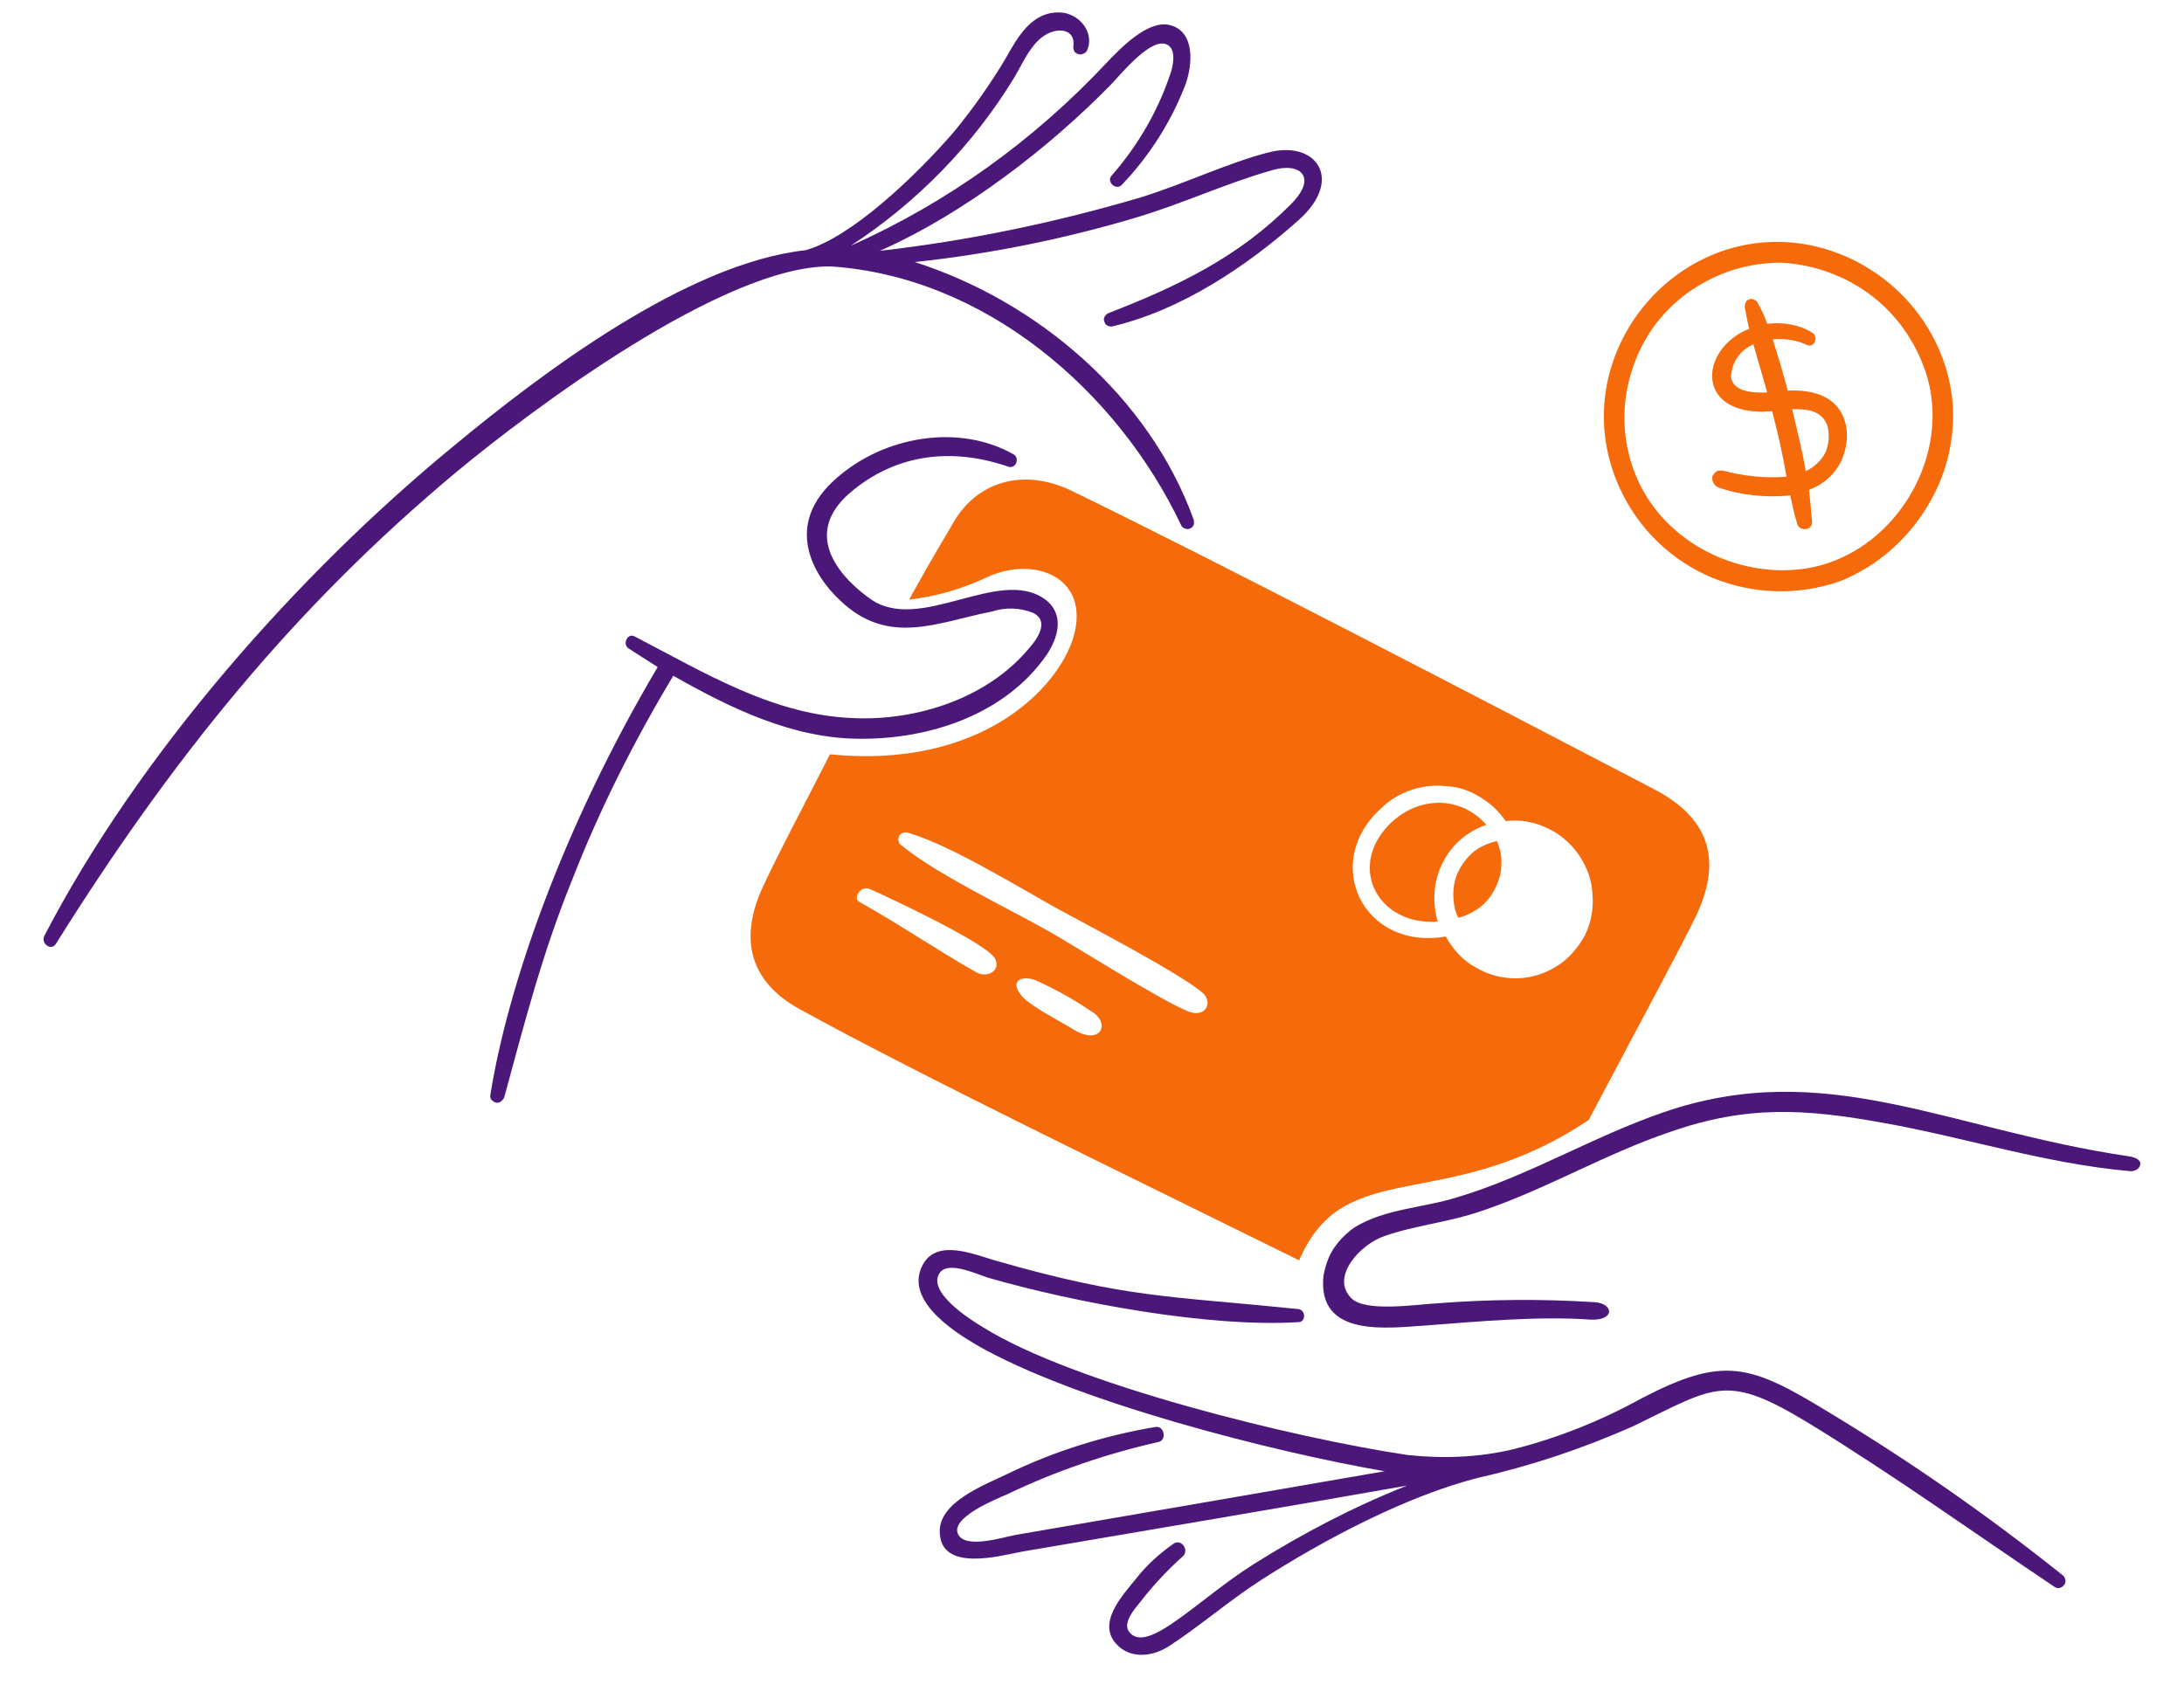 <svg version="1.2" xmlns="http://www.w3.org/2000/svg" viewBox="0 0 350 270" width="350" height="270">
	<title>i-svg</title>
	<style>
		.s0 { fill: #f56b0c } 
		.s1 { fill: #4b187a } 
	</style>
	<path fill-rule="evenodd" class="s0" d="m308.6 81.6c-3.2 5.1-7.9 9.2-13.6 11.5-6.7 2.4-14 2.2-20.6-0.5-6.5-2.7-11.8-7.8-14.8-14.3-9.5-20.7 8.8-43.3 30.5-39 5.9 1.2 11.4 4.3 15.5 8.8 4.1 4.5 6.7 10.1 7.3 16.2 0.5 6.1-1 12.1-4.3 17.3zm0.3-21c-1.5-5.1-4.5-9.7-8.7-13-4.2-3.3-9.4-5.2-14.7-5.5-4 0-8 0.9-11.5 2.7-3.6 1.8-6.7 4.4-9 7.6-2.3 3.2-3.8 7-4.4 10.9-0.6 4-0.2 8 1.1 11.7 3.9 11.4 16.4 17.9 27.8 16.1 13.6-2.2 23.1-17.1 19.4-30.5z"/>
	<path fill-rule="evenodd" class="s0" d="m295.9 68.6c0.3 2.1-0.2 4.2-1.2 6-1.1 1.8-2.8 3.2-4.8 3.9q0.3 2.6 0.5 5.2c0 1.4-2.1 1.5-2.4 0.2-0.5-1.6-0.8-3.1-1.1-4.5-3.9 0.4-7.9 0-11.6-1.3-0.3-0.2-0.6-0.4-0.7-0.7-0.2-0.3-0.2-0.7-0.2-1 0.1-0.3 0.4-0.6 0.6-0.8 0.3-0.2 0.7-0.2 1-0.2 3.4 0.9 6.9 1.3 10.3 1-0.6-3.6-1.4-7-2.3-10.5-12.4 1.1-11.9-9.9-3.7-13.2q-0.4-1.8-0.7-3.5 0-0.4 0.2-0.8 0.1-0.3 0.5-0.4 0.4-0.2 0.7 0 0.4 0.1 0.6 0.4 1 1.7 1.6 3.5c2.5-0.3 5.1 0.1 7.2 1.4 1.1 0.6 0.4 2.5-0.8 2-1.7-0.8-3.6-1.1-5.5-0.9q1.3 4.1 2.4 8.2c4.4-0.2 8.6 1.1 9.4 6zm-12.7-5.7c-0.7-2.6-1.5-5.1-2.2-7.7-1 0.4-1.9 1.1-2.6 2.1-0.6 0.9-0.9 1.9-1 3.1 0.3 2.3 3.2 2.6 5.8 2.5zm9.3 9.7c0.6-1.3 0.7-2.8 0.4-4.2-0.8-2.6-3.3-2.9-5.7-2.8 0.8 3.3 1.6 6.6 2.2 9.9 1.3-0.6 2.4-1.6 3.1-2.9z"/>
	<path class="s0" d="m233.7 147.1c1.2-0.3 2.4-0.9 3.5-1.7 1-0.8 1.8-1.8 2.4-3 0.6-1.2 1-2.5 1-3.8 0.1-1.3-0.2-2.6-0.7-3.8-1.3 0.3-2.5 0.8-3.6 1.6-1 0.8-1.9 1.9-2.5 3.1-0.6 1.1-0.9 2.5-0.9 3.8 0 1.3 0.2 2.6 0.8 3.8z"/>
	<path class="s0" d="m238.2 132.2c-4.4-5-11.5-4.5-15.9 0.3-6.3 6.9-1.2 15.9 8.1 15.2-0.9-3.1-0.7-6.5 0.8-9.4 1.4-2.9 4-5.1 7-6.1z"/>
	<path fill-rule="evenodd" class="s0" d="m271.9 146.6c-2.7 5.6-9.6 18.3-17.3 32.9-23 15.4-39.1 5.4-46.4 22.5-26.9-13.3-61.1-29.8-80.3-40.4-7.8-4.4-9.3-11.1-5.9-18.9 2.4-5.3 7.3-14.5 11-21.8 24.1 2.4 36.5-10.5 39-18.7 2.9-9.7-6.3-13.2-13.8-9.7-4 1.9-8.2 3.1-12.5 3.6 4-7.3 5.7-9.9 7-12.2 3.7-6.6 11.1-9 18.9-5.3 22.7 11 66.1 33.6 93.5 47.9 9.6 5 10.5 12.1 6.8 20.1zm-112.4 7.1c-1.1-2.4-17.1-9.9-20.1-11.2-1.4-0.7-2.9 1.5-1.6 2.1 6.3 3.5 12.4 7.7 18.6 11.2 1.7 1 4-0.1 3.1-2.1zm12.7 11.4c4.3 2.5 5.8-1.2 2.7-3q-4.4-3-9.2-5.1c-2.5-0.7-3.8 0.5-1.9 2.7 1.4 1.6 6.5 4.2 8.4 5.4zm18.2-3c2.8 1.1 4-1.4 2.4-2.9-3.1-2.9-19.4-11.4-23.4-13.6-6.5-3.6-17.2-10.2-23.8-12.1q-0.5-0.2-0.9 0-0.4 0.1-0.6 0.5-0.2 0.4-0.1 0.8 0.1 0.5 0.5 0.7c5.4 4.5 16.7 9.9 23.3 13.6 4.3 2.4 17.6 10.9 22.6 13zm63.6-12.2c1-2.1 1.4-4.3 1.2-6.6-0.1-2.3-0.9-4.4-2.2-6.3-1.3-1.9-3.1-3.4-5.1-4.3-2.1-1-4.4-1.4-6.6-1.1-1.1-1.6-2.5-2.9-4.2-3.9-1.6-1-3.4-1.6-5.3-1.7-1.9-0.2-3.8 0-5.6 0.6-1.8 0.6-3.5 1.6-4.8 2.9-9.7 8.6-3.1 22.9 10.3 20.6 1.1 2 2.7 3.8 4.7 4.9 2 1.2 4.2 1.8 6.5 1.8 2.3 0 4.6-0.7 6.5-1.9 2-1.2 3.5-3 4.6-5z"/>
	<path class="s1" d="m167.7 105c1.9-2.8 3-6.6-0.3-9-7.4-5.2-20 5.6-27.9 0-4-2.8-11.9-10.2-2.7-17.5 7.3-5.9 16.1-6.7 24.8-3.7 1.2 0.4 1.9-1.4 0.8-2-8.9-5-20.8-2.8-28.3 3.8-8.7 7.5-3.7 15.7 0.5 19.6 7.8 7.5 15.7 3.5 24.4 1.8 2.2-0.7 4.4-0.6 6.5 0.2 2.6 1.2 1 3.9-0.5 5.6-6.6 8-17.8 11.7-28 11.3-13-0.4-24.1-7.3-35.3-13.1-1.1-0.6-2 1.2-1 1.9q2.3 1.5 4.7 3c-15.5 26.2-24.1 51.6-26.8 68.5-0.1 0.3 0 0.6 0.1 0.8 0.2 0.2 0.4 0.4 0.7 0.5 0.3 0.1 0.6 0 0.8-0.1q0.4-0.3 0.6-0.7c3.3-12.1 6.1-23.1 10.9-34.9 4.4-11.3 9.9-22.2 16.2-32.7 9.3 5.3 19.3 10.1 29.9 10.1 11.2 0.1 23.3-3.9 29.9-13.4z"/>
	<path class="s1" d="m189.3 84.2q0.2 0.4 0.6 0.5 0.4 0.2 0.8 0c0.3-0.1 0.5-0.3 0.6-0.6q0.1-0.4 0-0.8c-7.1-19.7-25-35-44.7-41.3 12.1-1.3 24-3.7 35.7-7.2 7.3-2.2 14.4-5.5 21.5-7.5 4.6-1.4 7.4 1.1 3.1 5.4-8.4 8.5-18.2 13.2-29.3 17.5q-0.4 0.2-0.6 0.6-0.2 0.4 0 0.8 0.1 0.4 0.5 0.6 0.4 0.2 0.8 0.1c11-2.6 21.5-9.6 29.9-17.1 7.2-6.5 2.7-12.7-4.8-10.8-6.4 1.6-13.9 5.2-20.8 7.3-13.6 4-27.5 6.9-41.6 8.5 13.6-6 27.2-16.6 37-26.6 1.3-1.3 5.9-7.1 8.6-6.6 1.9 0.4 1.5 3 1.1 4.4-2 6.2-5.3 11.9-9.6 16.8-0.8 1 0.8 2.4 1.7 1.4 4.4-4.6 7.9-10.1 10.2-16.1 1.1-3.1 1.6-8.5-2.6-9.5-3.5-0.8-7.9 3.8-10 6-11.7 12.5-25.6 22.5-41.1 29.4 10.6-6.9 19.6-16.1 26.2-26.9 1.7-2.8 3.3-7.2 7.1-7.6 1.4-0.1 2.7 0.6 2.4 2.6q0 0.4 0.2 0.8 0.3 0.3 0.7 0.4 0.4 0.1 0.7-0.1 0.4-0.1 0.6-0.5c1.3-2.9-1.3-6-4.3-6.1-4.5-0.2-6.8 3.9-8.7 7.3q-3.7 6.2-8.3 11.8c-6.4 7.4-16.6 17-23.8 19-19.1 2.1-42.4 19.8-56.3 31.3-25.1 20.6-50.6 49.5-65.7 78.6-0.6 1.3 1.2 2.5 1.9 1.2 18.3-29.2 37.8-53.6 64.2-75.6 11.8-9.8 42.8-33.1 59.9-32.9 24.6 1.6 45.9 19.8 56.2 41.5z"/>
	<path class="s1" d="m341 185.3c-28.9-4.3-48.5-16-74.5-7-11.3 3.9-21.6 10.2-33 13.6-5.4 1.7-11.5 1.8-16.4 4.8-1.3 0.9-2.4 2-3.3 3.3-0.9 1.3-1.4 2.9-1.7 4.4-1.1 10.2 10.5 8.4 16.9 8 8-0.6 17.6-1.5 25.9-0.9 3.9 0.2 3.8-2.6 0.6-2.8q-12.7-0.8-25.4 0.2c-3.3 0.2-11.3 1.4-13.5-0.8-3.5-3.4 1.4-8.7 5.3-10 4.8-1.7 10.3-2.2 15.5-4 10.4-3.5 19.9-9.2 30.3-12.7 12.3-4.3 21.7-3.7 34.3-1.4 12.9 2.3 25.8 6.5 39.3 7.7 1.6 0.2 3-2-0.3-2.4z"/>
	<path class="s1" d="m293 226.3c-12.6-7.7-16.8-9-29.9-2.2-6.5 3.6-13.5 6.4-20.7 8.2-5.5 1.3-11.2 1.5-16.8 0.9-18.2-2.7-53.6-11.4-68.1-20.5-2.2-1.3-9-5.7-6.9-8.7 1.4-2 6.1 0.3 7.8 0.8 13.9 4 35.4 8 49.7 7.1 1.2 0 1.2-2-0.1-2.1-20.6-2.1-27.4-1.7-48.6-7.8-3.4-1-9.1-3.4-11.4 0.5-3.3 5.6 4.5 10.7 8.4 13 15.7 9.1 47.5 17.2 65.5 20.3-11.5 2-50.9 8.8-59.1 10.2-1.8 0.3-7.9 2.3-9.2 0-1.6-2.7 6.2-5.8 7.8-6.5 7.7-3.7 15.9-6.5 24.3-8.4 1.3-0.3 0.9-2.6-0.5-2.4-8.3 1.4-16.3 3.9-23.9 7.6-3.5 1.7-10.8 4.4-10.7 9.2 0.1 6.5 9.5 3.9 13.1 3.2 8.3-1.4 49.5-8.4 61.8-10.6-8.6 3.4-16.8 7.7-24.6 12.6-9 5.7-17 14.5-19.9 10.9-1.2-1.4 0.8-3.7 1.7-4.8q3.1-4 6.9-7.4c1-1-0.3-2.8-1.5-2-2.3 1.6-4.4 3.5-6.1 5.7-2.2 2.7-6.2 7-3.1 10.4 2.3 2.5 5.9 2 8.5 0.3 4.9-3.2 9.5-7.2 14.6-10.5 10.1-6.5 23.5-13.6 35.1-16.5 8.4-1.9 16.7-4.7 24.6-8.2 13.4-6.5 14.9-8.6 28.5-0.3 13.5 8.3 25.9 17.2 39 26 0.3 0.2 0.6 0.3 0.9 0.2q0.4-0.1 0.7-0.5c0.2-0.2 0.2-0.5 0.2-0.8-0.1-0.3-0.2-0.6-0.4-0.7-12-9.6-24.5-18.3-37.6-26.2z"/>
</svg>